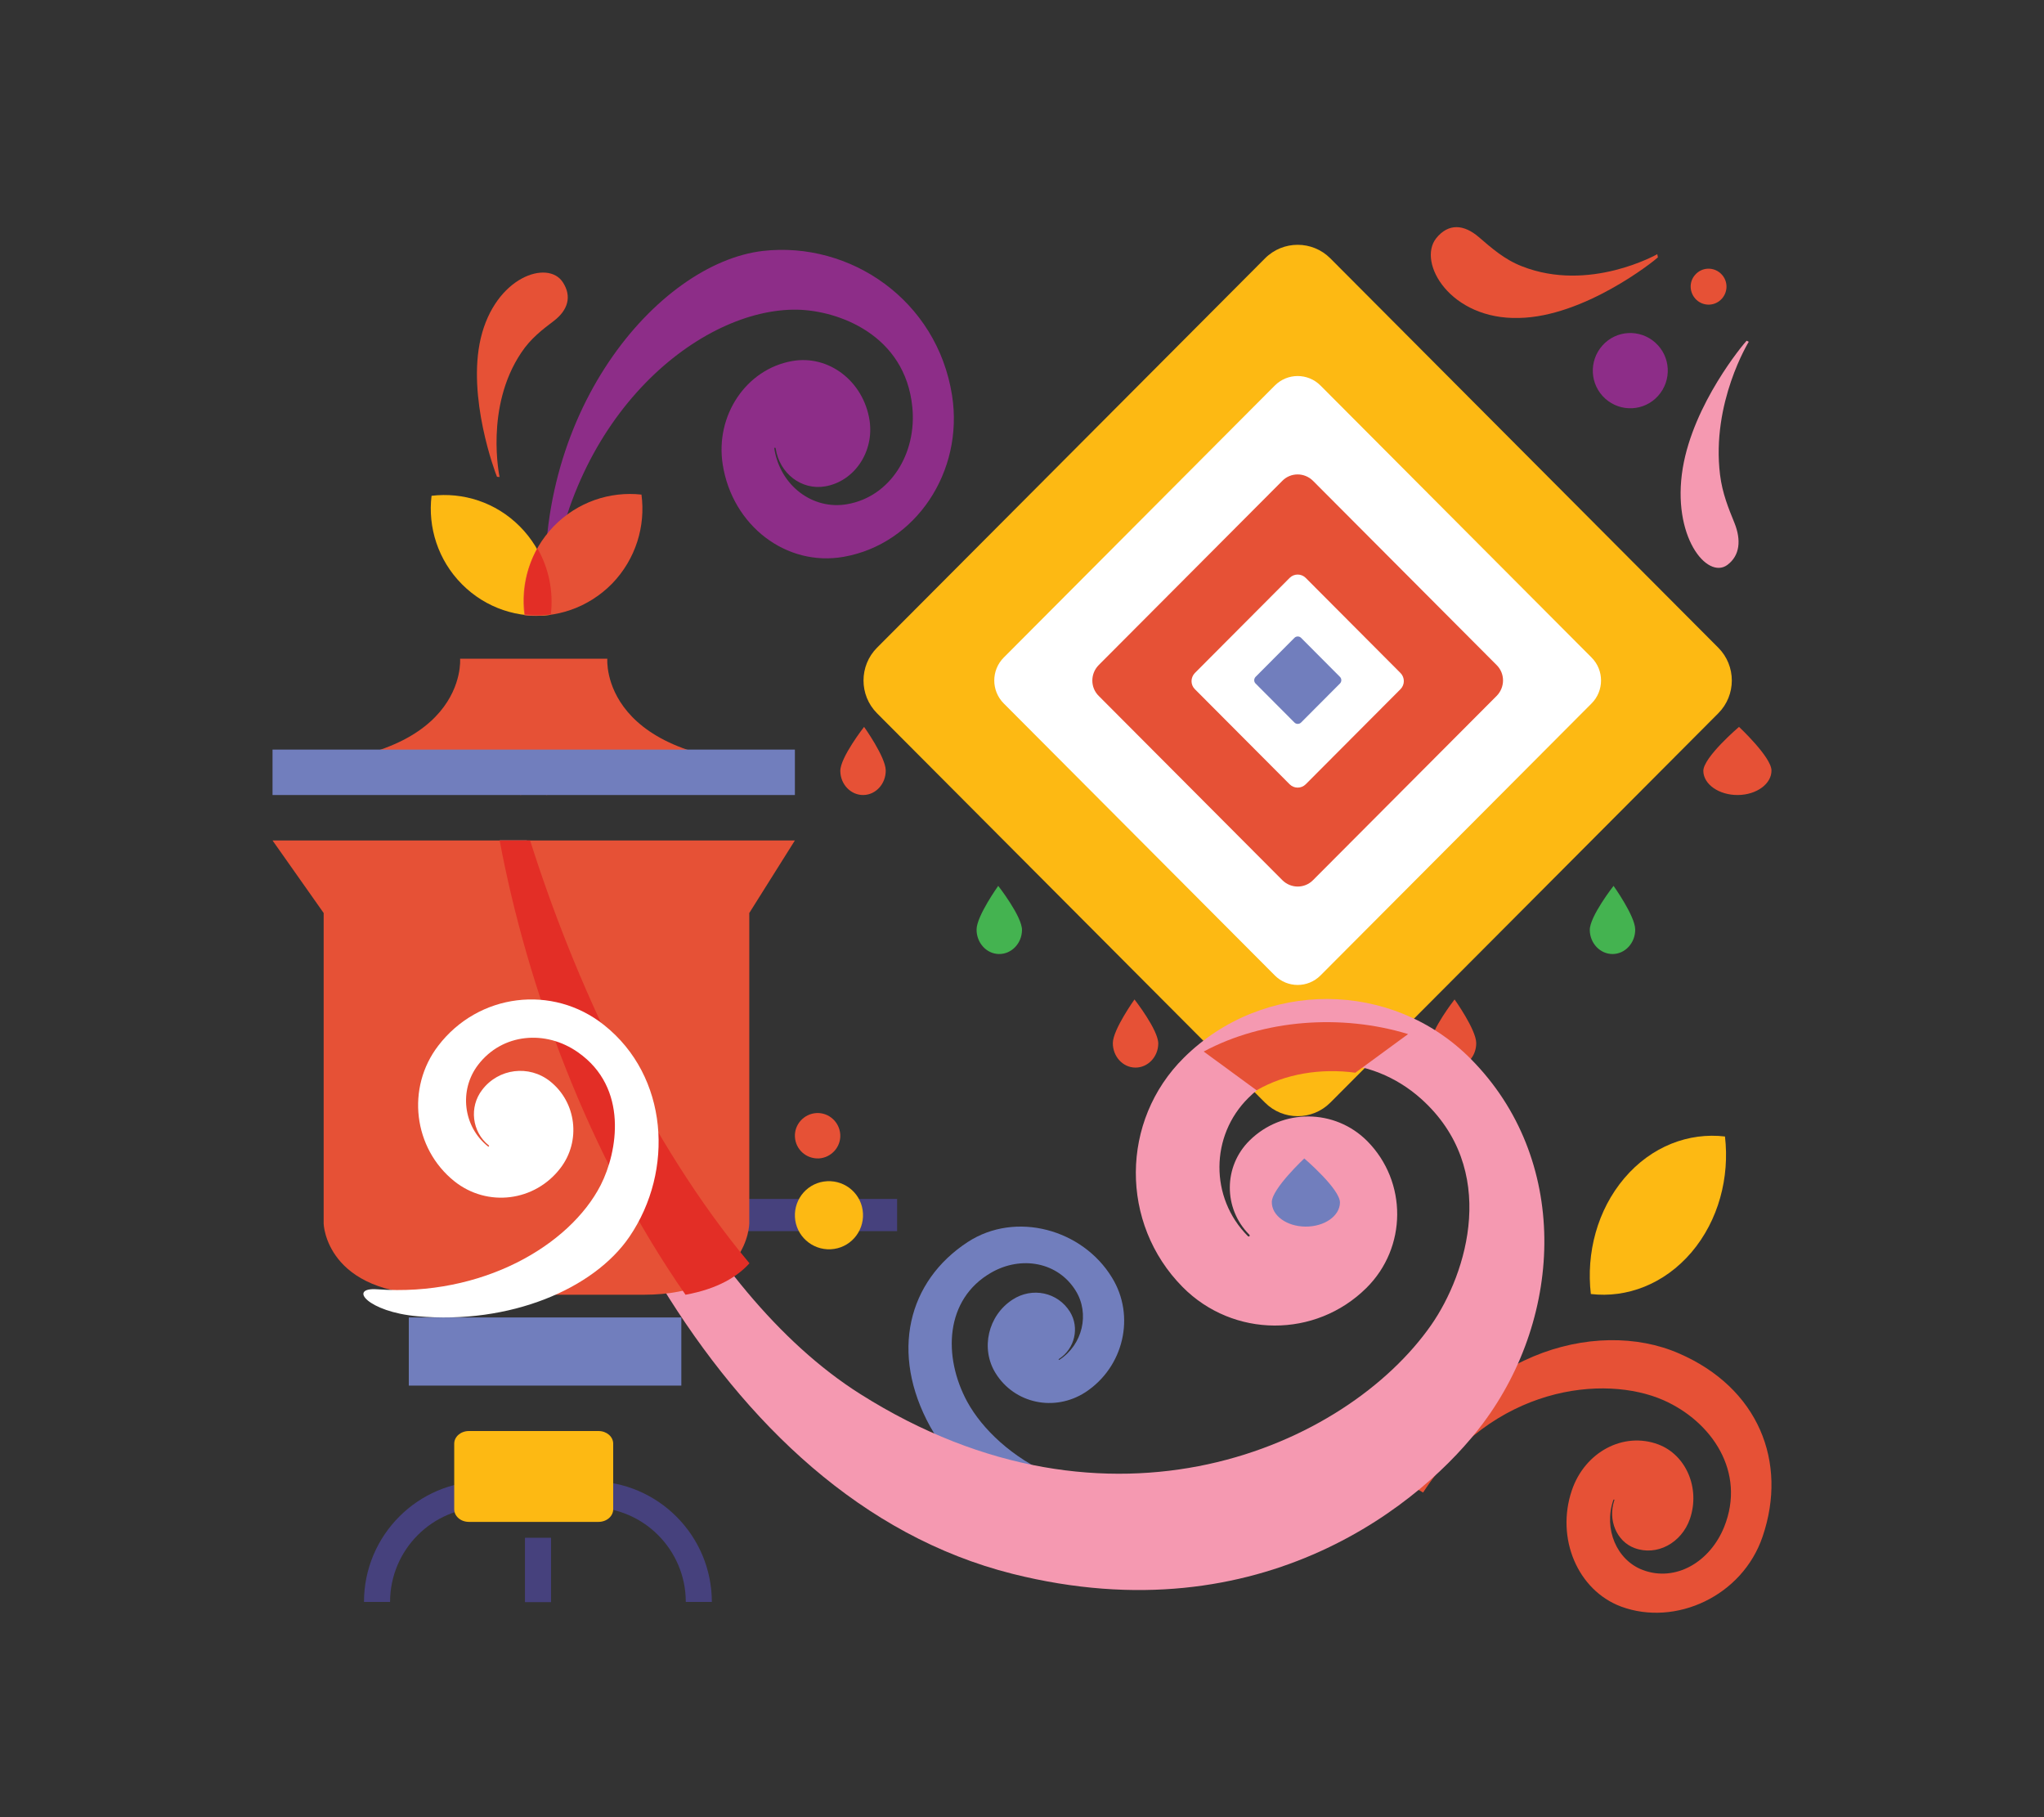 <svg width="90" height="80" viewBox="0 0 90 80" fill="none" xmlns="http://www.w3.org/2000/svg">
<rect x="0" y="0" width="90" height="80" fill="#333333" stroke="none"/>
<path d="M41.921 17.41C42.445 20.772 40.315 23.954 37.154 24.512C34.627 24.963 32.244 23.142 31.822 20.448C31.484 18.293 32.853 16.256 34.873 15.896C36.487 15.607 38.016 16.779 38.287 18.501C38.498 19.88 37.628 21.187 36.335 21.412C35.304 21.592 34.323 20.853 34.154 19.744C34.154 19.744 34.154 19.708 34.12 19.708C34.087 19.708 34.095 19.753 34.095 19.753C34.349 21.376 35.785 22.466 37.306 22.196C39.208 21.863 40.374 19.961 40.171 17.924C39.859 14.733 36.909 13.67 35.109 13.634C30.892 13.553 25.103 18.158 24.216 26.18C24.182 26.459 24.114 26.73 24.072 27C23.294 18.23 28.965 11.579 33.596 11.047C37.433 10.614 41.262 13.21 41.921 17.41Z" fill="#8D2D88"/>
<path d="M73 11.33L72.972 11.19C72.972 11.19 69.976 12.895 67.008 11.721C66.234 11.421 65.664 10.909 65.114 10.438C64.46 9.876 63.779 9.816 63.238 10.488C62.389 11.561 63.863 14.078 66.878 13.998C69.752 13.948 72.823 11.501 73 11.33Z" fill="#E65136"/>
<path d="M76.906 15L77 15.047C77 15.047 75.344 17.729 75.736 20.903C75.838 21.727 76.114 22.39 76.368 23.015C76.673 23.773 76.615 24.456 76.056 24.872C75.162 25.526 73.6 23.603 74.094 20.609C74.567 17.767 76.76 15.152 76.906 15Z" fill="#F599B1"/>
<path d="M74.476 55.134C75.673 53.726 76.163 51.831 75.953 50.033C74.368 49.846 72.72 50.458 71.524 51.866C70.327 53.274 69.837 55.17 70.047 56.968C71.632 57.154 73.28 56.534 74.476 55.134Z" fill="#FDB913"/>
<path d="M70.68 17.549C70.001 16.938 69.948 15.893 70.557 15.21C71.166 14.528 72.207 14.475 72.887 15.086C73.567 15.698 73.62 16.743 73.011 17.425C72.402 18.107 71.36 18.16 70.68 17.549Z" fill="#8D2D88"/>
<path d="M74.644 12.093C74.935 11.765 75.43 11.739 75.756 12.031C76.083 12.323 76.109 12.819 75.818 13.147C75.527 13.475 75.032 13.501 74.706 13.209C74.379 12.908 74.353 12.412 74.644 12.093Z" fill="#E65136"/>
<path d="M42.614 54.677C39.972 56.399 39.177 59.563 40.951 62.795C42.827 66.209 48.02 68.488 53 65.853L52.714 65.18C47.853 66.748 43.908 64.122 42.587 61.708C41.515 59.727 41.598 57.197 43.649 56.024C44.961 55.273 46.578 55.552 47.364 56.822C47.992 57.832 47.669 59.198 46.652 59.861C46.652 59.861 46.624 59.88 46.615 59.861C46.606 59.842 46.634 59.823 46.634 59.823C47.327 59.371 47.539 58.447 47.114 57.755C46.578 56.889 45.451 56.649 44.582 57.216C43.501 57.918 43.169 59.371 43.834 60.448C44.666 61.794 46.43 62.169 47.789 61.294C49.48 60.188 50.006 57.938 48.962 56.245C47.669 54.119 44.73 53.302 42.614 54.677Z" fill="#717EBD"/>
<path d="M77.611 67.643C78.73 64.352 77.417 61.097 73.926 59.583C70.242 57.975 64.495 59.63 62 65.33L62.661 65.706C65.72 61.003 70.638 60.495 73.247 61.643C75.372 62.583 76.888 64.803 75.918 67.22C75.292 68.772 73.776 69.656 72.339 69.12C71.185 68.687 70.603 67.314 71.035 66.044C71.035 66.044 71.044 66.007 71.07 66.016C71.097 66.026 71.079 66.054 71.079 66.054C70.788 66.919 71.185 67.86 71.969 68.151C72.948 68.518 74.041 67.935 74.411 66.863C74.869 65.518 74.243 64.051 73.018 63.59C71.484 63.016 69.783 63.919 69.21 65.612C68.496 67.719 69.466 70.013 71.379 70.728C73.767 71.612 76.72 70.277 77.611 67.643Z" fill="#E65136"/>
<path d="M22.886 23.173C21.827 22.11 20.388 21.659 19.002 21.827C18.834 23.209 19.284 24.661 20.344 25.724C21.403 26.787 22.842 27.239 24.228 27.07C24.396 25.68 23.945 24.236 22.886 23.173Z" fill="#FDB913"/>
<path d="M26.956 25.689C27.998 24.608 28.43 23.155 28.245 21.774C26.859 21.623 25.429 22.093 24.378 23.173C23.337 24.254 22.904 25.706 23.09 27.088C24.476 27.23 25.905 26.761 26.956 25.689Z" fill="#E65136"/>
<path d="M23.116 27.044C23.425 27.079 23.734 27.088 24.043 27.07C24.113 27.062 24.184 27.053 24.255 27.044C24.369 26.052 24.175 25.033 23.663 24.139C23.169 25.033 22.983 26.052 23.116 27.044Z" fill="#E32E26"/>
<path d="M39.501 52.783H32.845V54.2H39.501V52.783Z" fill="#46417D"/>
<path d="M35.002 50.055C34.969 49.507 35.397 49.035 35.945 49.002C36.494 48.969 36.965 49.397 36.998 49.946C37.031 50.494 36.603 50.966 36.055 50.999C35.495 51.021 35.035 50.604 35.002 50.055Z" fill="#E65136"/>
<path d="M43.953 39C43.953 39 45.008 40.348 45 40.947C44.992 41.536 44.535 42.008 43.984 42C43.433 41.992 42.992 41.503 43 40.913C43.008 40.323 43.953 39 43.953 39Z" fill="#44B350"/>
<path d="M49.953 44C49.953 44 51.008 45.348 51 45.947C50.992 46.536 50.535 47.008 49.984 47C49.433 46.992 48.992 46.503 49 45.913C49.008 45.323 49.953 44 49.953 44Z" fill="#E65136"/>
<path d="M71.047 39C71.047 39 69.992 40.348 70 40.947C70.008 41.536 70.465 42.008 71.016 42C71.567 41.992 72.008 41.503 72 40.913C71.992 40.323 71.047 39 71.047 39Z" fill="#44B350"/>
<path d="M64.047 44C64.047 44 62.992 45.348 63 45.947C63.008 46.536 63.465 47.008 64.016 47C64.567 46.992 65.008 46.503 65 45.913C64.992 45.323 64.047 44 64.047 44Z" fill="#E65136"/>
<path d="M76.571 32C76.571 32 74.988 33.348 75 33.947C75.012 34.536 75.697 35.008 76.524 35C77.35 34.992 78.012 34.503 78 33.913C77.988 33.323 76.571 32 76.571 32Z" fill="#E65136"/>
<path d="M38.047 32C38.047 32 36.992 33.348 37 33.947C37.008 34.536 37.465 35.008 38.016 35C38.567 34.992 39.008 34.503 39 33.913C38.992 33.323 38.047 32 38.047 32Z" fill="#E65136"/>
<path d="M38.617 31.402L55.699 48.541C56.493 49.338 57.782 49.338 58.577 48.541L75.658 31.402C76.453 30.605 76.453 29.311 75.658 28.514L58.577 11.375C57.782 10.578 56.493 10.578 55.699 11.375L38.617 28.514C37.823 29.311 37.823 30.605 38.617 31.402Z" fill="#FDB913"/>
<path d="M44.196 30.968L56.132 42.943C56.688 43.501 57.588 43.501 58.144 42.943L70.079 30.968C70.635 30.41 70.635 29.506 70.079 28.948L58.144 16.973C57.588 16.415 56.688 16.415 56.132 16.973L44.196 28.948C43.64 29.506 43.64 30.41 44.196 30.968Z" fill="white"/>
<path d="M48.381 30.64L56.459 38.744C56.838 39.125 57.447 39.125 57.818 38.744L65.896 30.64C66.275 30.259 66.275 29.648 65.896 29.276L57.818 21.172C57.439 20.791 56.83 20.791 56.459 21.172L48.381 29.276C48.002 29.657 48.002 30.268 48.381 30.64Z" fill="#E65136"/>
<path d="M52.61 30.339L56.785 34.528C56.979 34.723 57.297 34.723 57.492 34.528L61.667 30.339C61.861 30.144 61.861 29.825 61.667 29.63L57.492 25.441C57.297 25.246 56.979 25.246 56.785 25.441L52.61 29.63C52.416 29.834 52.416 30.144 52.61 30.339Z" fill="white"/>
<path d="M55.284 30.091L56.996 31.809C57.076 31.889 57.208 31.889 57.288 31.809L59 30.091C59.08 30.011 59.08 29.878 59 29.799L57.288 28.08C57.208 28 57.076 28 56.996 28.08L55.284 29.799C55.205 29.887 55.205 30.011 55.284 30.091Z" fill="#717EBD"/>
<path d="M21.883 20.99L21.997 21C21.997 21 21.336 17.93 22.951 15.527C23.366 14.899 23.895 14.5 24.395 14.121C24.99 13.663 25.198 13.064 24.782 12.426C24.131 11.419 21.808 12.177 21.166 14.899C20.561 17.491 21.798 20.791 21.883 20.99Z" fill="#E65136"/>
<path d="M35.002 53.578C34.961 52.753 35.588 52.043 36.422 52.002C37.247 51.961 37.957 52.588 37.998 53.422C38.039 54.247 37.412 54.957 36.578 54.998C35.753 55.039 35.043 54.404 35.002 53.578Z" fill="#FDB913"/>
<path d="M24.109 34.864L35 33.666C26.36 33.666 26.741 29 26.741 29H24.879H22.121H20.259C20.259 29 20.648 33.666 12 33.666L22.891 34.864L22.908 35L23.5 34.932L24.092 35L24.109 34.864Z" fill="#E65136"/>
<path d="M35 33H12V35H35V33Z" fill="#717EBD"/>
<path d="M31.343 70.524H30.196C30.196 68.23 28.333 66.362 26.047 66.362H21.324C19.038 66.362 17.175 68.23 17.175 70.524H16.027C16.027 67.593 18.402 65.21 21.324 65.21H26.047C28.969 65.219 31.343 67.602 31.343 70.524Z" fill="#46417D"/>
<path d="M26.353 67H20.647C20.288 67 20 66.752 20 66.442V63.558C20 63.248 20.288 63 20.647 63H26.353C26.712 63 27 63.248 27 63.558V66.442C27 66.752 26.712 67 26.353 67Z" fill="#FDB913"/>
<path d="M30 58H18V61H30V58Z" fill="#717EBD"/>
<path d="M24.263 67.699H23.115V70.533H24.263V67.699Z" fill="#46417D"/>
<path d="M64.768 46.625C61.3 43.122 55.634 43.095 52.13 46.562C49.329 49.335 49.302 53.864 52.076 56.664C54.301 58.906 57.922 58.923 60.165 56.7C61.957 54.926 61.975 52.027 60.201 50.235C58.778 48.804 56.463 48.786 55.022 50.208C53.868 51.343 53.859 53.197 55.003 54.35C55.003 54.35 55.048 54.386 55.013 54.422C54.976 54.458 54.94 54.413 54.94 54.413C53.265 52.729 53.283 50.001 54.967 48.335C57.075 46.247 60.354 46.391 62.57 48.371C66.02 51.46 64.605 56.051 63.02 58.329C59.3 63.668 48.896 68.332 37.88 61.372C30.665 56.817 25.693 45.796 23.198 37H22C24.117 49.533 31.332 65.955 44.582 69.287C55.634 72.06 62.741 66.09 65.299 62.66C68.866 57.888 69.109 51.009 64.768 46.625Z" fill="#F599B1"/>
<path d="M53 46.293L55.331 48C56.594 47.266 58.164 47.021 59.678 47.225L62 45.525C59.065 44.627 55.638 44.879 53 46.293Z" fill="#E65136"/>
<path d="M57.429 51C57.429 51 59.012 52.351 59 52.946C58.988 53.541 58.309 54.008 57.476 54C56.643 53.991 55.988 53.507 56 52.912C56.012 52.326 57.429 51 57.429 51Z" fill="#717EBD"/>
<path d="M25.27 37H21.981H12L14.251 40.194V53.868C14.251 53.868 14.329 57 19.202 57H21.981H25.539H28.343C32.948 57 32.992 53.868 32.992 53.868V40.194L35 37H25.27Z" fill="#E65136"/>
<path d="M23.342 37H22C23.201 43.407 25.885 50.819 30.184 57C31.628 56.738 32.485 56.185 33 55.615C28.519 50.249 25.27 43.099 23.342 37Z" fill="#E32E26"/>
<path d="M26.598 45.127C24.336 43.322 21.062 43.726 19.293 46.042C17.876 47.892 18.201 50.558 20.006 52.004C21.458 53.162 23.553 52.901 24.68 51.42C25.586 50.235 25.384 48.529 24.222 47.605C23.298 46.868 21.951 47.03 21.229 47.982C20.648 48.736 20.78 49.831 21.52 50.423C21.52 50.423 21.546 50.441 21.528 50.468C21.511 50.495 21.484 50.468 21.484 50.468C20.393 49.598 20.199 47.991 21.053 46.877C22.118 45.486 24.028 45.324 25.454 46.33C27.681 47.892 27.197 50.702 26.449 52.174C25.084 54.831 21.229 57.094 16.617 56.761C15.288 56.663 16.212 57.758 18.377 57.947C22.461 58.315 26.149 56.744 27.716 54.445C29.697 51.537 29.433 47.38 26.598 45.127Z" fill="white"/>
</svg>
